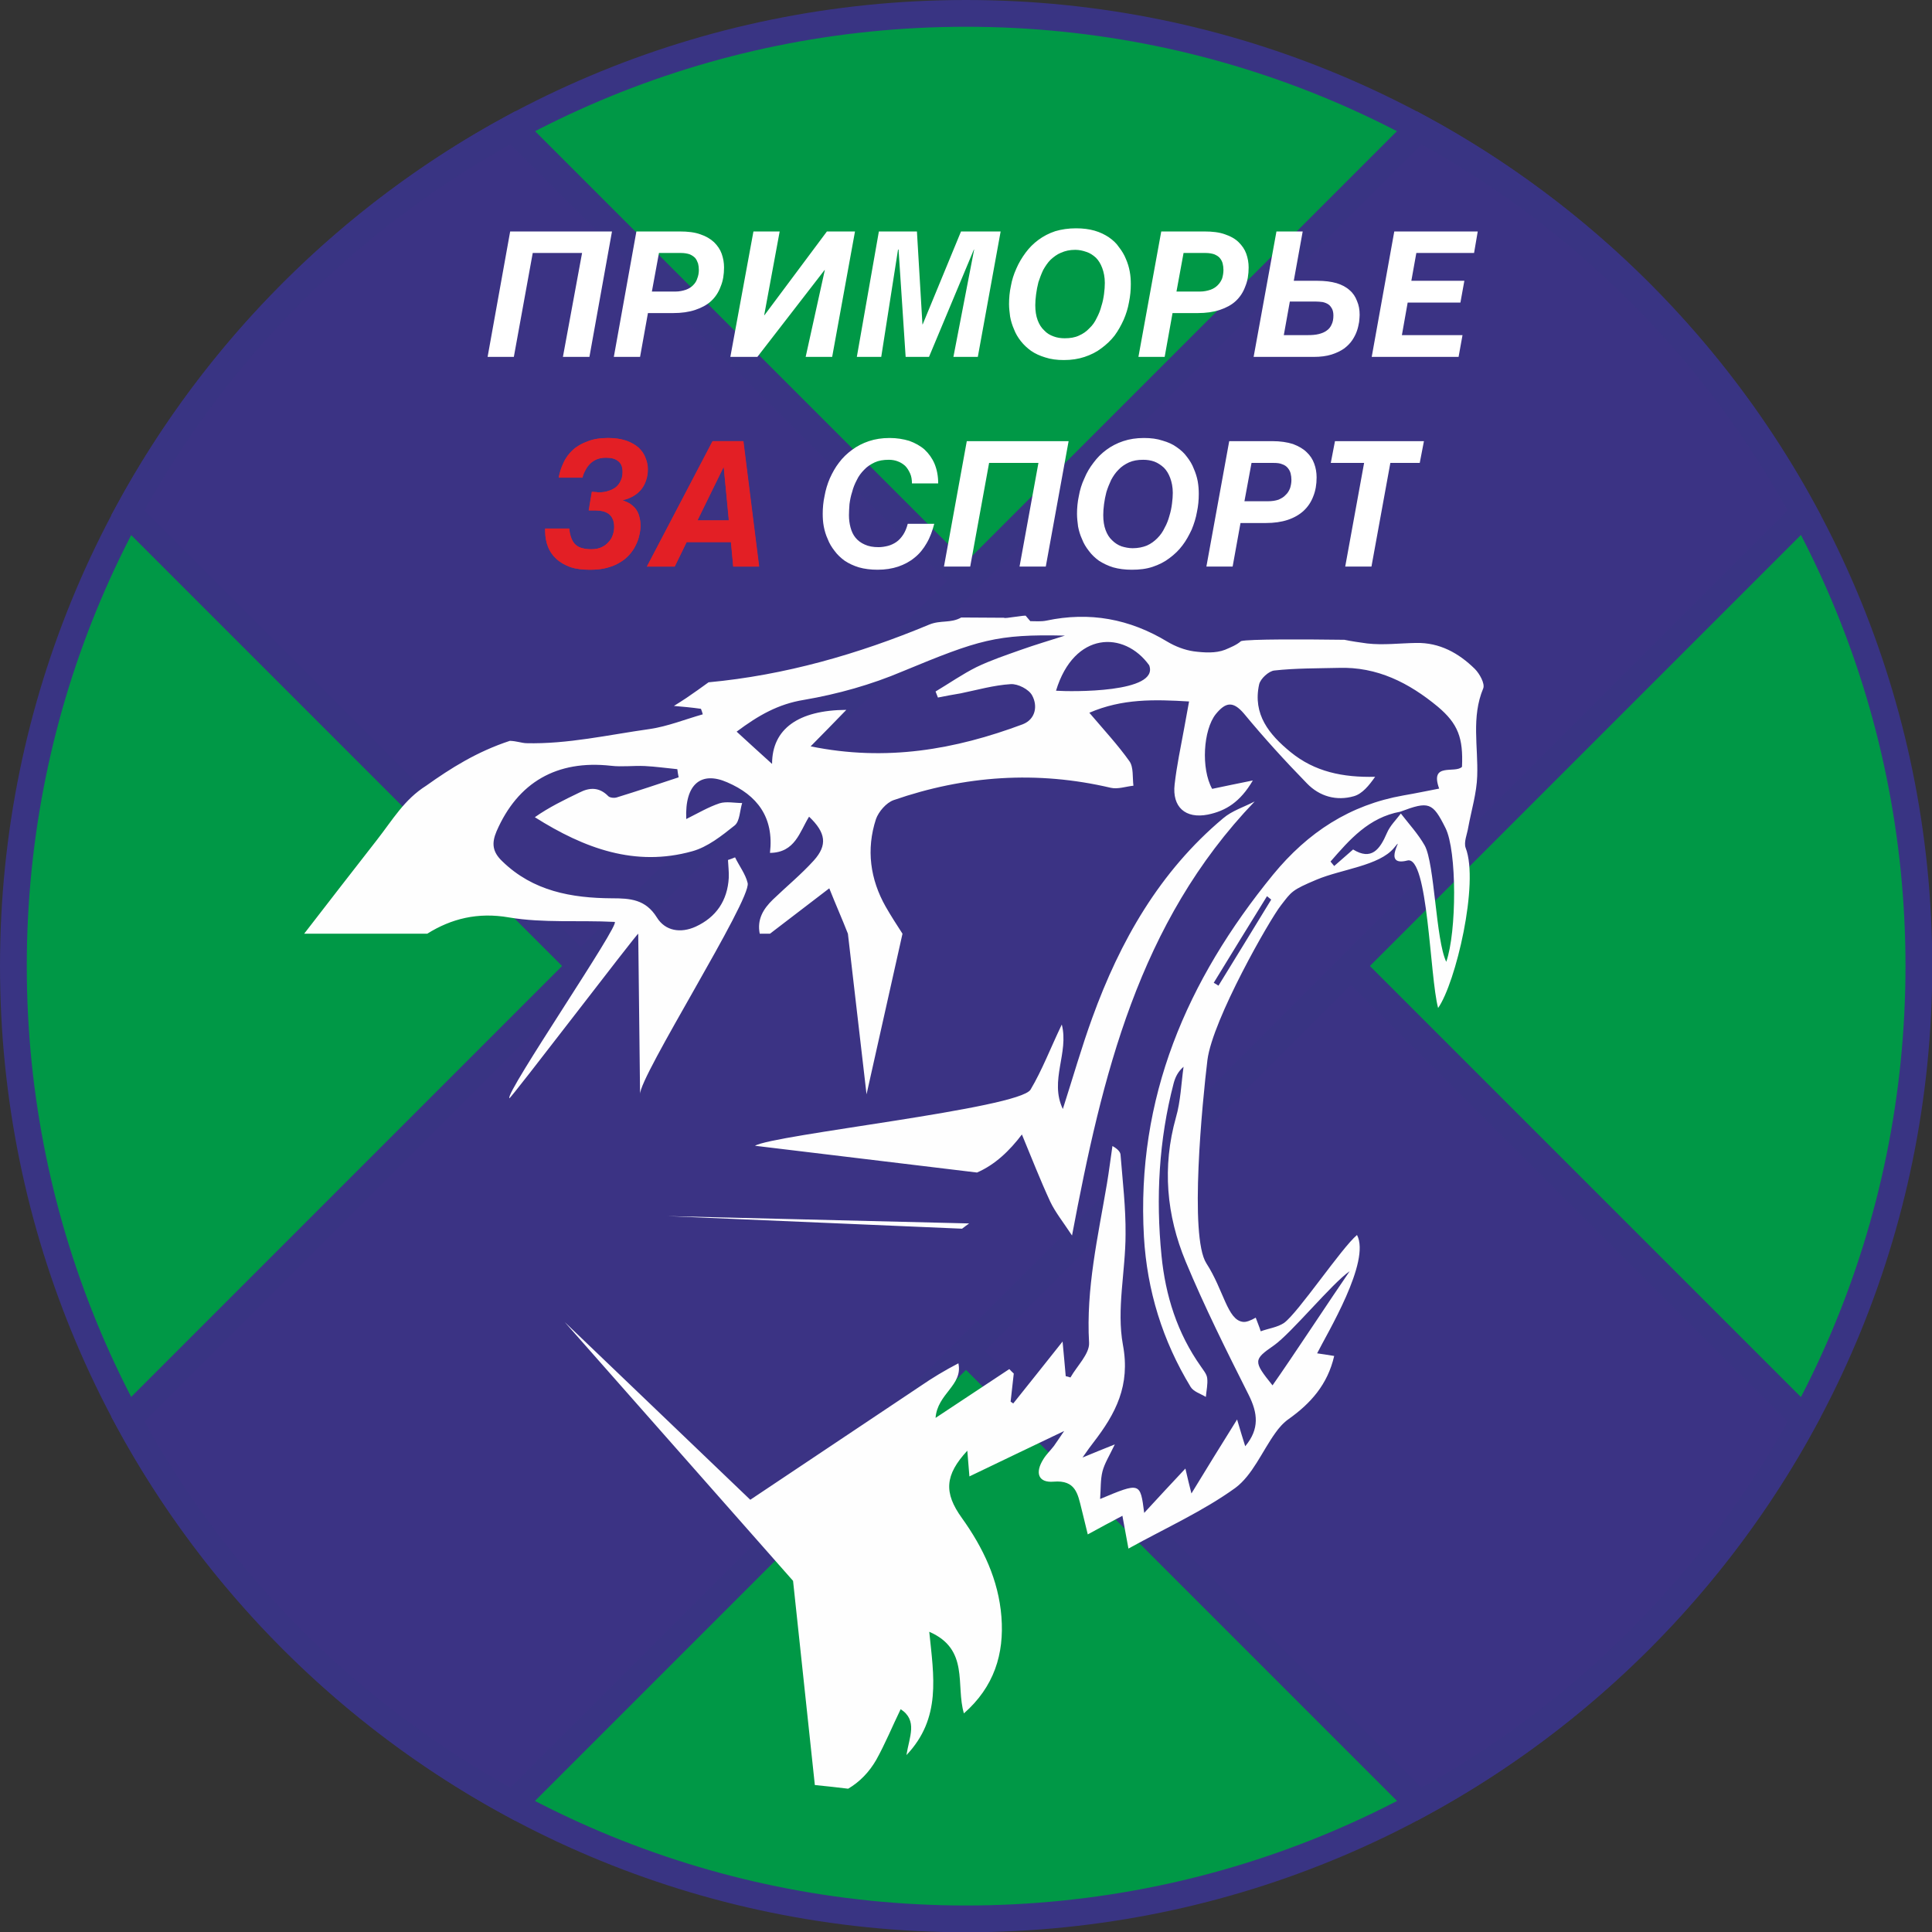 <?xml version="1.0" encoding="UTF-8"?> <!-- Creator: CorelDRAW 2021.5 --> <svg xmlns="http://www.w3.org/2000/svg" xmlns:xlink="http://www.w3.org/1999/xlink" xmlns:xodm="http://www.corel.com/coreldraw/odm/2003" xml:space="preserve" width="500px" height="500px" style="shape-rendering:geometricPrecision; text-rendering:geometricPrecision; image-rendering:optimizeQuality; fill-rule:evenodd; clip-rule:evenodd" viewBox="0 0 73.62 73.62"><rect x="0" y="0" width="73.62" height="73.62" fill="#333333" stroke="none"/> <defs> <style type="text/css"> <![CDATA[ .str0 {stroke:#393483;stroke-width:1.02;stroke-miterlimit:22.926} .fil1 {fill:#009846} .fil2 {fill:#3B3384} .fil0 {fill:white} .fil4 {fill:white;fill-rule:nonzero} .fil5 {fill:#E31F25;fill-rule:nonzero} .fil3 {fill:#FEFEFE;fill-rule:nonzero} ]]> </style> </defs> <g id="Слой_x0020_1">  <circle class="fil0" cx="36.81" cy="36.81" r="36.3"></circle> <path class="fil1 str0" d="M36.81 0.51c20.05,0 36.31,16.25 36.31,36.3 0,20.05 -16.26,36.31 -36.31,36.31 -20.05,0 -36.3,-16.26 -36.3,-36.31 0,-20.05 16.25,-36.3 36.3,-36.3z"></path> <path class="fil2 str0" d="M68.75 54.08c-3.36,6.2 -8.47,11.31 -14.67,14.67l-49.21 -49.21c3.36,-6.2 8.47,-11.31 14.67,-14.67l49.21 49.21z"></path> <path class="fil2 str0" d="M54.08 4.87c6.2,3.36 11.31,8.47 14.67,14.67l-49.21 49.21c-6.2,-3.36 -11.31,-8.47 -14.67,-14.67l49.21 -49.21z"></path> <path class="fil3" d="M48.49 52.79c-0.74,-0.92 -0.73,-0.98 0.05,-1.52 0.67,-0.47 2.22,-2.37 2.89,-2.83 -0.67,0.97 -2.22,3.33 -2.94,4.35zm-36.9 -17.21l4.69 0c0.91,-0.57 1.92,-0.83 3.12,-0.62 1.31,0.22 2.68,0.1 4.02,0.17 0.27,0.02 -4.18,6.52 -4.01,6.72 0.04,0.04 4.88,-6.31 4.91,-6.27l0.07 6.12c-0.05,-0.65 4.25,-7.42 4.1,-8.05 -0.08,-0.34 -0.32,-0.65 -0.48,-0.98 -0.09,0.04 -0.18,0.07 -0.27,0.1 0.01,0.23 0.04,0.45 0.03,0.68 -0.05,0.87 -0.48,1.5 -1.26,1.86 -0.57,0.26 -1.16,0.17 -1.48,-0.35 -0.43,-0.69 -1.01,-0.73 -1.72,-0.73 -1.53,-0.01 -3,-0.27 -4.17,-1.41 -0.38,-0.36 -0.41,-0.69 -0.22,-1.14 0.81,-1.87 2.3,-2.73 4.36,-2.5 0.42,0.05 0.86,-0.01 1.29,0.01 0.41,0.02 0.82,0.08 1.24,0.12 0.01,0.1 0.03,0.21 0.05,0.31 -0.78,0.26 -1.56,0.52 -2.34,0.76 -0.1,0.04 -0.28,0.02 -0.34,-0.04 -0.34,-0.35 -0.71,-0.34 -1.1,-0.14 -0.58,0.28 -1.16,0.56 -1.7,0.94 1.9,1.2 3.83,1.9 5.99,1.3 0.59,-0.16 1.13,-0.59 1.63,-0.99 0.19,-0.16 0.19,-0.56 0.28,-0.85 -0.29,0 -0.6,-0.07 -0.86,0.01 -0.42,0.14 -0.81,0.37 -1.27,0.6 -0.06,-1.35 0.58,-1.83 1.56,-1.4 1.14,0.49 1.79,1.33 1.63,2.69 0.96,-0.01 1.13,-0.8 1.49,-1.38 0.64,0.61 0.71,1.08 0.18,1.67 -0.48,0.53 -1.04,0.99 -1.56,1.49 -0.36,0.35 -0.61,0.75 -0.5,1.3l0.39 0 2.26 -1.73c0.25,0.63 0.5,1.19 0.71,1.73l0.71 6.12 1.37 -6.12c-0.22,-0.34 -0.44,-0.68 -0.64,-1.03 -0.59,-1.04 -0.75,-2.18 -0.37,-3.34 0.1,-0.28 0.39,-0.62 0.67,-0.72 2.71,-0.94 5.47,-1.13 8.28,-0.47 0.27,0.06 0.57,-0.05 0.86,-0.08 -0.04,-0.31 0.01,-0.7 -0.15,-0.93 -0.44,-0.62 -0.96,-1.18 -1.53,-1.85 1.25,-0.54 2.47,-0.51 3.8,-0.43 -0.07,0.37 -0.13,0.71 -0.19,1.04 -0.13,0.71 -0.28,1.41 -0.36,2.12 -0.1,0.86 0.41,1.32 1.27,1.15 0.68,-0.14 1.23,-0.48 1.71,-1.3 -0.63,0.13 -1.09,0.22 -1.55,0.32 -0.43,-0.77 -0.34,-2.25 0.14,-2.85 0.37,-0.45 0.65,-0.51 1.07,-0.02 0.76,0.92 1.57,1.81 2.4,2.66 0.48,0.5 1.13,0.68 1.79,0.49 0.32,-0.09 0.58,-0.41 0.81,-0.74 -1.23,0.03 -2.3,-0.19 -3.22,-0.94 -0.82,-0.67 -1.45,-1.44 -1.2,-2.58 0.05,-0.22 0.37,-0.51 0.58,-0.53 0.81,-0.09 1.63,-0.08 2.44,-0.1 1.48,-0.05 2.69,0.57 3.79,1.48 0.77,0.65 0.97,1.19 0.92,2.29 -0.26,0.27 -1.24,-0.19 -0.87,0.83 -0.42,0.08 -0.89,0.18 -1.36,0.26 -2.04,0.36 -3.64,1.4 -4.97,3.02 -3.29,4.03 -5.22,8.51 -4.92,13.8 0.12,2.05 0.71,3.96 1.78,5.72 0.11,0.18 0.38,0.26 0.58,0.38 0.02,-0.24 0.08,-0.49 0.05,-0.72 -0.02,-0.16 -0.15,-0.3 -0.24,-0.44 -0.9,-1.27 -1.35,-2.7 -1.5,-4.22 -0.22,-2.21 -0.1,-4.41 0.46,-6.56 0.06,-0.23 0.16,-0.45 0.38,-0.64 -0.09,0.64 -0.11,1.31 -0.29,1.93 -0.53,1.89 -0.36,3.73 0.37,5.49 0.72,1.73 1.56,3.41 2.4,5.08 0.35,0.7 0.42,1.3 -0.13,1.96 -0.09,-0.29 -0.18,-0.57 -0.31,-1.02 -0.63,1.01 -1.15,1.85 -1.74,2.82 -0.09,-0.35 -0.14,-0.56 -0.23,-0.95 -0.56,0.6 -1.04,1.11 -1.57,1.69 -0.15,-1.17 -0.15,-1.17 -1.68,-0.53 0.03,-0.4 0.01,-0.73 0.09,-1.05 0.08,-0.31 0.26,-0.59 0.47,-1.03 -0.45,0.18 -0.75,0.3 -1.23,0.5 0.21,-0.3 0.31,-0.44 0.42,-0.58 0.84,-1.09 1.41,-2.16 1.12,-3.71 -0.25,-1.36 0.1,-2.81 0.1,-4.22 0.01,-1.01 -0.11,-2.01 -0.19,-3.01 0,-0.12 -0.11,-0.24 -0.31,-0.35 -0.07,0.48 -0.13,0.96 -0.21,1.44 -0.34,2.01 -0.8,3.99 -0.68,6.06 0.02,0.42 -0.46,0.88 -0.71,1.32 -0.06,-0.02 -0.12,-0.04 -0.18,-0.05 -0.03,-0.38 -0.07,-0.76 -0.12,-1.32 -0.71,0.9 -1.3,1.63 -1.88,2.36 -0.03,-0.02 -0.07,-0.05 -0.1,-0.07 0.04,-0.36 0.08,-0.72 0.12,-1.07 -0.06,-0.06 -0.12,-0.11 -0.17,-0.17 -0.89,0.59 -1.77,1.17 -2.81,1.86 0.07,-0.93 1.05,-1.24 0.87,-2.08 -0.52,0.27 -1,0.56 -1.45,0.87l-6.48 4.33 -7.07 -6.77 8.7 9.86 0.83 7.78c0.42,0.04 0.85,0.09 1.27,0.14 0.44,-0.26 0.8,-0.63 1.07,-1.1 0.34,-0.61 0.61,-1.27 0.93,-1.93 0.66,0.43 0.33,1.05 0.22,1.75 1.34,-1.41 1.04,-3.01 0.87,-4.7 1.54,0.67 1,2.03 1.32,3.11 1.15,-1.01 1.54,-2.26 1.43,-3.68 -0.11,-1.41 -0.7,-2.64 -1.51,-3.77 -0.69,-0.96 -0.65,-1.63 0.21,-2.56 0.03,0.38 0.06,0.75 0.08,0.98 1.21,-0.58 2.35,-1.13 3.61,-1.73 -0.18,0.26 -0.28,0.42 -0.39,0.57 -0.13,0.17 -0.29,0.32 -0.4,0.5 -0.33,0.52 -0.2,0.91 0.39,0.86 0.84,-0.07 0.92,0.47 1.06,1.03 0.07,0.27 0.13,0.54 0.24,0.98 0.47,-0.26 0.87,-0.47 1.32,-0.71 0.08,0.43 0.13,0.72 0.23,1.25 1.45,-0.8 2.85,-1.43 4.07,-2.31 0.66,-0.49 1.02,-1.39 1.53,-2.1 0.14,-0.2 0.31,-0.39 0.51,-0.53 0.83,-0.59 1.48,-1.31 1.73,-2.4 -0.28,-0.05 -0.46,-0.07 -0.65,-0.1 0.38,-0.76 2.05,-3.5 1.52,-4.51 -0.58,0.48 -2.24,2.96 -2.78,3.35 -0.25,0.17 -0.59,0.21 -0.89,0.32 -0.05,-0.17 -0.13,-0.35 -0.19,-0.52 -0.19,0.11 -0.37,0.18 -0.49,0.16 -0.59,-0.07 -0.73,-1.21 -1.39,-2.23 -0.66,-1.02 -0.15,-6.19 0.04,-7.75 0.2,-1.55 2.38,-5.36 2.8,-5.89 0.41,-0.53 0.41,-0.58 1.36,-0.98 0.95,-0.4 2.39,-0.53 2.95,-1.21 0.49,-0.61 -0.54,0.75 0.51,0.48 0.79,-0.2 0.85,4.43 1.17,5.62 0.67,-0.95 1.57,-4.76 1.05,-6.1 -0.08,-0.22 0.06,-0.53 0.1,-0.79 0.12,-0.65 0.32,-1.3 0.34,-1.95 0.04,-1.12 -0.23,-2.24 0.23,-3.34 0.07,-0.18 -0.14,-0.56 -0.32,-0.74 -0.61,-0.6 -1.34,-1.01 -2.24,-0.99 -0.62,0.01 -1.25,0.09 -1.86,0.02 -0.29,-0.04 -0.58,-0.08 -0.87,-0.14 -1.49,-0.02 -3.66,-0.03 -3.94,0.05l0 0c-0.17,0.15 -0.4,0.24 -0.61,0.33 -0.36,0.14 -0.8,0.11 -1.19,0.06 -0.35,-0.05 -0.71,-0.19 -1.01,-0.37 -1.44,-0.87 -2.96,-1.15 -4.61,-0.8 -0.2,0.04 -0.41,0.02 -0.61,0.02 -0.06,-0.07 -0.11,-0.13 -0.17,-0.2 0.03,-0.05 -0.85,0.12 -0.82,0.07l-1.64 -0.01c-0.41,0.23 -0.78,0.09 -1.22,0.27 -2.71,1.13 -5.51,1.93 -8.41,2.2 -0.27,0.2 -0.56,0.4 -0.85,0.6 -0.17,0.11 -0.32,0.21 -0.47,0.3 0.34,0.03 0.69,0.06 1.03,0.11 0.03,0.07 0.05,0.14 0.07,0.21 -0.67,0.19 -1.34,0.46 -2.02,0.56 -1.57,0.22 -3.13,0.58 -4.71,0.54 -0.19,-0.01 -0.36,-0.08 -0.62,-0.09 -1.25,0.41 -2.25,1.04 -3.19,1.71 -0.84,0.53 -1.27,1.29 -1.88,2.07 -0.93,1.19 -1.85,2.38 -2.77,3.57l0 0zm17.18 8.08l8.46 1.02c0.69,-0.3 1.24,-0.83 1.71,-1.45 0.37,0.89 0.7,1.74 1.08,2.56 0.19,0.4 0.48,0.76 0.83,1.29 1.15,-6.09 2.53,-11.92 6.96,-16.54 -0.4,0.21 -0.86,0.35 -1.2,0.64 -2.42,2.03 -3.93,4.68 -4.99,7.61 -0.4,1.1 -0.72,2.22 -1.12,3.47 -0.52,-1.09 0.24,-2.14 -0.04,-3.22 -0.44,0.92 -0.75,1.74 -1.19,2.48 -0.43,0.72 -9.82,1.72 -10.5,2.14l0 0zm-3.34 2.68l11.23 0.48c0.08,-0.06 0.17,-0.13 0.27,-0.2l-11.5 -0.28 0 0zm23.01 -12.06c-0.67,1.1 -1.34,2.19 -2.01,3.28 -0.06,-0.04 -0.12,-0.08 -0.18,-0.11 0.67,-1.1 1.35,-2.2 2.03,-3.3 0.05,0.04 0.11,0.09 0.16,0.13l0 0zm-17.81 -7.61c1.29,-0.22 2.57,-0.58 3.77,-1.09 2.9,-1.2 3.57,-1.42 6.18,-1.36 -0.56,0.18 -1.14,0.35 -1.7,0.55 -0.56,0.2 -1.13,0.39 -1.67,0.65 -0.54,0.27 -1.04,0.62 -1.56,0.93 0.03,0.07 0.06,0.15 0.09,0.23 0.29,-0.06 0.58,-0.11 0.87,-0.16 0.63,-0.13 1.26,-0.31 1.9,-0.35 0.28,-0.02 0.7,0.2 0.82,0.43 0.22,0.4 0.13,0.91 -0.36,1.1 -2.57,0.96 -5.2,1.43 -8.08,0.84 0.5,-0.51 0.89,-0.9 1.36,-1.39 -1.82,0.01 -2.83,0.72 -2.83,2.06 -0.49,-0.44 -0.89,-0.81 -1.35,-1.23 0.83,-0.62 1.58,-1.05 2.56,-1.21l0 0zm13.16 -1.32c0.4,1.06 -2.98,1.01 -3.55,0.97 0.69,-2.27 2.6,-2.29 3.55,-0.97zm11.32 11.3c-0.4,-0.83 -0.44,-3.74 -0.82,-4.43 -0.25,-0.44 -0.6,-0.82 -0.91,-1.22 -0.18,0.24 -0.41,0.46 -0.53,0.74 -0.27,0.63 -0.59,1.06 -1.29,0.63 -0.27,0.24 -0.49,0.43 -0.72,0.63 -0.04,-0.05 -0.09,-0.11 -0.14,-0.17 0.73,-0.84 1.46,-1.68 2.66,-1.9 1.09,-0.41 1.23,-0.36 1.72,0.62 0.44,0.87 0.43,3.96 0.03,5.1l0 0z"></path> <g id="_105553565098144"> <path class="fil4" d="M19.44 8.82l3.88 0 -0.86 4.78 -1.01 0 0.73 -3.96 -1.88 0 -0.72 3.96 -1 0 0.86 -4.78zm4.81 0l1.65 0c0.31,0 0.57,0.03 0.79,0.11 0.21,0.07 0.38,0.17 0.52,0.3 0.13,0.13 0.23,0.27 0.29,0.44 0.06,0.17 0.09,0.34 0.09,0.52 0,0.27 -0.04,0.52 -0.13,0.73 -0.08,0.22 -0.2,0.4 -0.36,0.55 -0.16,0.15 -0.37,0.26 -0.61,0.34 -0.24,0.08 -0.52,0.12 -0.84,0.12l-0.96 0 -0.3 1.67 -1 0 0.86 -4.78zm0.59 2.29l0.89 0c0.16,0 0.29,-0.03 0.41,-0.07 0.11,-0.04 0.2,-0.1 0.27,-0.17 0.08,-0.08 0.13,-0.16 0.16,-0.26 0.04,-0.1 0.06,-0.21 0.06,-0.32 0,-0.09 -0.01,-0.17 -0.03,-0.25 -0.03,-0.08 -0.06,-0.15 -0.11,-0.21 -0.06,-0.06 -0.12,-0.1 -0.21,-0.14 -0.09,-0.03 -0.2,-0.05 -0.33,-0.05l-0.84 0 -0.27 1.47zm3.87 -2.29l1 0 -0.59 3.19 0.01 0 2.38 -3.19 1.07 0 -0.87 4.78 -1.01 0 0.73 -3.31 -0.01 0 -2.56 3.31 -1.03 0 0.88 -4.78zm4.78 0l1.45 0 0.21 3.54 0.01 0 1.46 -3.54 1.51 0 -0.87 4.78 -0.93 0 0.79 -4.09 -0.01 0 -1.71 4.09 -0.89 0 -0.27 -4.09 -0.02 0 -0.64 4.09 -0.93 0 0.84 -4.78zm4.96 2.77c0,-0.23 0.02,-0.46 0.07,-0.69 0.04,-0.23 0.11,-0.45 0.21,-0.67 0.09,-0.21 0.21,-0.41 0.35,-0.6 0.14,-0.19 0.3,-0.35 0.49,-0.49 0.19,-0.14 0.4,-0.25 0.64,-0.33 0.24,-0.07 0.5,-0.11 0.79,-0.11 0.27,0 0.5,0.03 0.71,0.09 0.21,0.06 0.39,0.15 0.54,0.25 0.16,0.11 0.29,0.23 0.39,0.38 0.11,0.14 0.2,0.29 0.26,0.44 0.07,0.16 0.12,0.32 0.15,0.49 0.03,0.16 0.04,0.32 0.04,0.48 0,0.22 -0.02,0.45 -0.07,0.69 -0.04,0.23 -0.11,0.45 -0.2,0.66 -0.1,0.22 -0.21,0.42 -0.35,0.61 -0.14,0.18 -0.31,0.34 -0.5,0.48 -0.18,0.14 -0.4,0.25 -0.64,0.33 -0.24,0.08 -0.5,0.12 -0.79,0.12 -0.26,0 -0.5,-0.03 -0.71,-0.1 -0.2,-0.06 -0.38,-0.14 -0.54,-0.25 -0.15,-0.11 -0.28,-0.23 -0.39,-0.37 -0.11,-0.14 -0.2,-0.29 -0.26,-0.45 -0.07,-0.16 -0.12,-0.32 -0.15,-0.49 -0.02,-0.16 -0.04,-0.32 -0.04,-0.47zm1 0.04c0,0.22 0.03,0.41 0.09,0.57 0.06,0.16 0.14,0.29 0.25,0.39 0.1,0.11 0.22,0.18 0.36,0.23 0.13,0.05 0.28,0.07 0.42,0.07 0.21,0 0.39,-0.03 0.54,-0.1 0.16,-0.07 0.29,-0.16 0.4,-0.28 0.12,-0.11 0.21,-0.24 0.28,-0.39 0.08,-0.15 0.14,-0.3 0.18,-0.46 0.05,-0.15 0.08,-0.31 0.1,-0.46 0.02,-0.15 0.03,-0.29 0.03,-0.42 0,-0.22 -0.04,-0.41 -0.1,-0.57 -0.06,-0.16 -0.14,-0.29 -0.24,-0.39 -0.11,-0.1 -0.23,-0.18 -0.36,-0.22 -0.14,-0.05 -0.28,-0.08 -0.43,-0.08 -0.21,0 -0.38,0.04 -0.54,0.11 -0.15,0.06 -0.28,0.16 -0.4,0.27 -0.11,0.11 -0.2,0.25 -0.28,0.39 -0.07,0.15 -0.13,0.31 -0.18,0.46 -0.04,0.16 -0.07,0.31 -0.09,0.47 -0.02,0.15 -0.03,0.29 -0.03,0.41zm4.8 -2.81l1.64 0c0.31,0 0.57,0.03 0.79,0.11 0.21,0.07 0.39,0.17 0.52,0.3 0.13,0.13 0.23,0.27 0.29,0.44 0.06,0.17 0.09,0.34 0.09,0.52 0,0.27 -0.04,0.52 -0.13,0.73 -0.08,0.22 -0.2,0.4 -0.36,0.55 -0.16,0.15 -0.37,0.26 -0.61,0.34 -0.24,0.08 -0.52,0.12 -0.84,0.12l-0.96 0 -0.3 1.67 -1 0 0.87 -4.78zm0.58 2.29l0.89 0c0.16,0 0.29,-0.03 0.41,-0.07 0.11,-0.04 0.2,-0.1 0.27,-0.17 0.08,-0.08 0.13,-0.16 0.17,-0.26 0.03,-0.1 0.05,-0.21 0.05,-0.32 0,-0.09 -0.01,-0.17 -0.03,-0.25 -0.02,-0.08 -0.06,-0.15 -0.11,-0.21 -0.05,-0.06 -0.12,-0.1 -0.21,-0.14 -0.09,-0.03 -0.2,-0.05 -0.33,-0.05l-0.84 0 -0.27 1.47zm3.81 -2.29l1 0 -0.34 1.88 0.9 0c0.28,0 0.52,0.03 0.73,0.09 0.2,0.06 0.37,0.15 0.5,0.27 0.13,0.11 0.22,0.25 0.28,0.41 0.07,0.16 0.1,0.33 0.1,0.53 0,0.07 -0.01,0.16 -0.02,0.27 -0.02,0.1 -0.04,0.22 -0.08,0.33 -0.04,0.12 -0.1,0.24 -0.18,0.36 -0.08,0.12 -0.18,0.22 -0.31,0.32 -0.13,0.09 -0.29,0.17 -0.48,0.23 -0.19,0.06 -0.42,0.09 -0.68,0.09l-2.29 0 0.87 -4.78zm0.28 3.95l0.92 0c0.15,0 0.29,-0.01 0.41,-0.04 0.12,-0.03 0.22,-0.07 0.3,-0.13 0.09,-0.06 0.15,-0.14 0.19,-0.23 0.05,-0.1 0.07,-0.21 0.07,-0.35 0,-0.1 -0.02,-0.19 -0.05,-0.25 -0.04,-0.07 -0.08,-0.13 -0.14,-0.17 -0.06,-0.04 -0.13,-0.07 -0.22,-0.09 -0.08,-0.01 -0.18,-0.02 -0.28,-0.02l-0.97 0 -0.23 1.28zm4.21 -3.95l3.18 0 -0.14 0.82 -2.2 0 -0.19 1.06 2.02 0 -0.15 0.83 -2.01 0 -0.22 1.24 2.31 0 -0.15 0.83 -3.31 0 0.86 -4.78zm-18.38 9.6c0,-0.14 -0.02,-0.27 -0.07,-0.38 -0.05,-0.11 -0.11,-0.21 -0.19,-0.29 -0.08,-0.07 -0.17,-0.13 -0.28,-0.17 -0.1,-0.04 -0.22,-0.06 -0.34,-0.06 -0.21,0 -0.39,0.03 -0.54,0.1 -0.15,0.07 -0.29,0.16 -0.4,0.28 -0.11,0.11 -0.21,0.24 -0.28,0.39 -0.08,0.15 -0.14,0.3 -0.18,0.46 -0.05,0.15 -0.08,0.31 -0.1,0.46 -0.01,0.15 -0.02,0.29 -0.02,0.42 0,0.17 0.02,0.32 0.06,0.47 0.04,0.15 0.1,0.28 0.19,0.39 0.09,0.11 0.21,0.2 0.35,0.26 0.15,0.07 0.32,0.1 0.53,0.1 0.12,0 0.24,-0.02 0.36,-0.05 0.11,-0.03 0.22,-0.08 0.32,-0.15 0.1,-0.07 0.18,-0.16 0.26,-0.28 0.07,-0.11 0.13,-0.25 0.17,-0.41l1.01 0c-0.07,0.27 -0.16,0.52 -0.29,0.74 -0.12,0.21 -0.27,0.4 -0.46,0.55 -0.18,0.15 -0.39,0.26 -0.62,0.34 -0.24,0.08 -0.5,0.12 -0.79,0.12 -0.26,0 -0.5,-0.03 -0.71,-0.09 -0.2,-0.06 -0.39,-0.15 -0.54,-0.25 -0.15,-0.11 -0.28,-0.23 -0.39,-0.38 -0.11,-0.14 -0.2,-0.29 -0.26,-0.45 -0.07,-0.15 -0.12,-0.32 -0.15,-0.48 -0.03,-0.16 -0.04,-0.32 -0.04,-0.48 0,-0.22 0.02,-0.45 0.07,-0.68 0.04,-0.23 0.11,-0.46 0.2,-0.67 0.1,-0.22 0.21,-0.42 0.35,-0.6 0.14,-0.19 0.31,-0.35 0.5,-0.49 0.19,-0.14 0.4,-0.25 0.64,-0.33 0.24,-0.08 0.5,-0.12 0.79,-0.12 0.27,0 0.52,0.04 0.75,0.11 0.22,0.08 0.42,0.19 0.58,0.33 0.16,0.15 0.29,0.33 0.38,0.54 0.09,0.22 0.14,0.46 0.14,0.75l-1 0zm2.09 -1.61l3.88 0 -0.87 4.78 -1 0 0.72 -3.95 -1.88 0 -0.72 3.95 -1 0 0.87 -4.78zm4.2 2.77c0,-0.22 0.02,-0.45 0.07,-0.68 0.04,-0.23 0.11,-0.46 0.21,-0.67 0.09,-0.22 0.21,-0.42 0.35,-0.6 0.14,-0.19 0.3,-0.35 0.49,-0.49 0.19,-0.14 0.4,-0.25 0.64,-0.33 0.24,-0.08 0.5,-0.12 0.79,-0.12 0.27,0 0.5,0.03 0.71,0.1 0.21,0.06 0.39,0.14 0.54,0.25 0.16,0.11 0.29,0.23 0.39,0.37 0.11,0.14 0.2,0.29 0.26,0.45 0.07,0.16 0.12,0.32 0.15,0.48 0.03,0.17 0.04,0.33 0.04,0.48 0,0.23 -0.02,0.46 -0.07,0.69 -0.04,0.23 -0.11,0.45 -0.2,0.67 -0.1,0.21 -0.21,0.42 -0.35,0.6 -0.14,0.19 -0.31,0.35 -0.5,0.49 -0.18,0.14 -0.4,0.25 -0.64,0.33 -0.24,0.08 -0.5,0.11 -0.79,0.11 -0.26,0 -0.5,-0.03 -0.71,-0.09 -0.2,-0.06 -0.38,-0.15 -0.54,-0.25 -0.15,-0.11 -0.28,-0.23 -0.39,-0.38 -0.11,-0.14 -0.2,-0.29 -0.26,-0.45 -0.07,-0.15 -0.12,-0.32 -0.15,-0.48 -0.02,-0.16 -0.04,-0.32 -0.04,-0.48zm1 0.05c0,0.22 0.03,0.41 0.09,0.57 0.06,0.16 0.14,0.29 0.25,0.39 0.1,0.1 0.22,0.18 0.36,0.23 0.13,0.04 0.28,0.07 0.42,0.07 0.21,0 0.39,-0.04 0.54,-0.1 0.16,-0.07 0.29,-0.17 0.4,-0.28 0.12,-0.12 0.21,-0.25 0.28,-0.4 0.08,-0.14 0.14,-0.3 0.18,-0.45 0.05,-0.16 0.08,-0.31 0.1,-0.47 0.02,-0.15 0.03,-0.29 0.03,-0.41 0,-0.22 -0.04,-0.41 -0.1,-0.57 -0.06,-0.16 -0.14,-0.29 -0.24,-0.39 -0.11,-0.1 -0.23,-0.18 -0.36,-0.23 -0.14,-0.05 -0.28,-0.07 -0.43,-0.07 -0.21,0 -0.38,0.03 -0.54,0.1 -0.15,0.07 -0.29,0.16 -0.4,0.28 -0.11,0.11 -0.2,0.24 -0.28,0.39 -0.07,0.15 -0.13,0.3 -0.18,0.46 -0.04,0.15 -0.07,0.31 -0.09,0.46 -0.02,0.15 -0.03,0.29 -0.03,0.42zm4.8 -2.82l1.64 0c0.31,0 0.57,0.04 0.79,0.11 0.21,0.08 0.39,0.18 0.52,0.31 0.13,0.12 0.23,0.27 0.29,0.44 0.06,0.16 0.09,0.34 0.09,0.52 0,0.27 -0.04,0.51 -0.13,0.73 -0.08,0.21 -0.2,0.39 -0.36,0.54 -0.16,0.15 -0.37,0.27 -0.61,0.35 -0.24,0.08 -0.52,0.12 -0.84,0.12l-0.96 0 -0.3 1.66 -1 0 0.87 -4.78zm0.58 2.29l0.89 0c0.16,0 0.29,-0.02 0.41,-0.06 0.11,-0.05 0.2,-0.1 0.27,-0.18 0.08,-0.07 0.13,-0.16 0.17,-0.26 0.03,-0.1 0.05,-0.2 0.05,-0.31 0,-0.09 -0.01,-0.17 -0.03,-0.25 -0.02,-0.08 -0.06,-0.15 -0.11,-0.21 -0.05,-0.06 -0.12,-0.11 -0.21,-0.14 -0.09,-0.04 -0.2,-0.05 -0.33,-0.05l-0.84 0 -0.27 1.46zm4.56 -1.46l-1.27 0 0.16 -0.83 3.39 0 -0.16 0.83 -1.12 0 -0.72 3.95 -1 0 0.72 -3.95z"></path> <path class="fil5" d="M21.29 18.2c0.04,-0.19 0.1,-0.38 0.18,-0.56 0.09,-0.19 0.21,-0.35 0.36,-0.49 0.15,-0.14 0.34,-0.25 0.56,-0.33 0.22,-0.09 0.49,-0.13 0.78,-0.13 0.27,0 0.5,0.04 0.7,0.1 0.19,0.07 0.34,0.16 0.47,0.27 0.12,0.12 0.21,0.24 0.26,0.39 0.06,0.14 0.09,0.28 0.09,0.43 0,0.14 -0.02,0.28 -0.06,0.4 -0.04,0.13 -0.1,0.25 -0.18,0.35 -0.08,0.1 -0.17,0.19 -0.29,0.26 -0.12,0.08 -0.26,0.13 -0.42,0.17l0 0.01c0.11,0.04 0.2,0.08 0.28,0.13 0.08,0.06 0.15,0.12 0.21,0.2 0.06,0.08 0.1,0.17 0.13,0.27 0.03,0.11 0.05,0.23 0.05,0.37 0,0.12 -0.02,0.24 -0.05,0.37 -0.03,0.13 -0.08,0.26 -0.14,0.38 -0.06,0.13 -0.15,0.25 -0.25,0.36 -0.1,0.11 -0.22,0.21 -0.36,0.29 -0.14,0.09 -0.31,0.15 -0.49,0.2 -0.19,0.05 -0.4,0.07 -0.63,0.07 -0.29,0 -0.54,-0.03 -0.75,-0.1 -0.21,-0.08 -0.39,-0.18 -0.53,-0.31 -0.15,-0.13 -0.25,-0.29 -0.33,-0.47 -0.07,-0.18 -0.1,-0.38 -0.1,-0.6l0 -0.09 0.91 0c0.02,0.16 0.05,0.28 0.09,0.38 0.04,0.1 0.09,0.18 0.16,0.24 0.07,0.06 0.16,0.11 0.26,0.13 0.1,0.03 0.21,0.04 0.35,0.04 0.15,0 0.28,-0.03 0.38,-0.08 0.11,-0.05 0.2,-0.12 0.27,-0.2 0.07,-0.08 0.13,-0.17 0.16,-0.28 0.03,-0.1 0.05,-0.2 0.05,-0.29 0,-0.13 -0.02,-0.23 -0.06,-0.31 -0.04,-0.08 -0.09,-0.14 -0.15,-0.19 -0.07,-0.05 -0.14,-0.08 -0.23,-0.1 -0.08,-0.02 -0.17,-0.03 -0.25,-0.03l-0.28 0 0.12 -0.71c0.05,0.01 0.1,0.01 0.15,0.01 0.05,0.01 0.1,0.01 0.15,0.01 0.12,0 0.24,-0.02 0.34,-0.05 0.11,-0.04 0.2,-0.09 0.28,-0.15 0.08,-0.07 0.14,-0.15 0.18,-0.25 0.05,-0.09 0.07,-0.2 0.07,-0.33 0,-0.19 -0.06,-0.33 -0.17,-0.41 -0.11,-0.09 -0.26,-0.13 -0.46,-0.13 -0.13,0 -0.25,0.02 -0.35,0.06 -0.1,0.04 -0.19,0.1 -0.26,0.17 -0.07,0.07 -0.13,0.15 -0.18,0.25 -0.05,0.09 -0.09,0.18 -0.11,0.28l-0.91 0zm6.29 -0.39l-0.01 0 -0.99 2.02 1.2 0 -0.2 -2.02zm-0.42 -1l1.17 0 0.6 4.78 -0.99 0 -0.08 -0.94 -1.69 0 -0.46 0.94 -1.06 0 2.51 -4.78z"></path> </g> <path class="fil5" d="M21.29 18.2c0.03,-0.19 0.09,-0.38 0.18,-0.56 0.08,-0.19 0.2,-0.35 0.35,-0.49 0.15,-0.14 0.34,-0.25 0.57,-0.33 0.22,-0.09 0.48,-0.13 0.78,-0.13 0.26,0 0.5,0.03 0.69,0.11 0.19,0.06 0.35,0.15 0.47,0.26 0.12,0.12 0.21,0.24 0.26,0.38 0.06,0.15 0.09,0.3 0.09,0.44 0,0.14 -0.02,0.28 -0.06,0.4 -0.04,0.13 -0.09,0.24 -0.17,0.35 -0.08,0.1 -0.18,0.19 -0.3,0.26 -0.12,0.07 -0.26,0.13 -0.42,0.17l0 0.01c0.11,0.04 0.2,0.08 0.28,0.13 0.08,0.06 0.16,0.12 0.22,0.2 0.05,0.08 0.1,0.17 0.12,0.27 0.04,0.11 0.05,0.23 0.05,0.37 0,0.12 -0.01,0.24 -0.05,0.38 -0.02,0.12 -0.07,0.25 -0.14,0.38 -0.06,0.12 -0.14,0.24 -0.24,0.35 -0.1,0.11 -0.22,0.21 -0.37,0.29 -0.14,0.09 -0.31,0.15 -0.49,0.2 -0.19,0.05 -0.4,0.07 -0.63,0.07 -0.29,0 -0.53,-0.03 -0.75,-0.1 -0.21,-0.08 -0.39,-0.18 -0.53,-0.31 -0.14,-0.13 -0.25,-0.28 -0.32,-0.47 -0.07,-0.18 -0.11,-0.38 -0.11,-0.59l0 -0.1 0.92 0c0.01,0.16 0.04,0.28 0.08,0.38 0.04,0.1 0.1,0.18 0.16,0.24 0.07,0.06 0.16,0.11 0.26,0.13 0.1,0.03 0.22,0.04 0.35,0.04 0.15,0 0.28,-0.03 0.39,-0.08 0.1,-0.05 0.2,-0.12 0.26,-0.2 0.08,-0.08 0.13,-0.17 0.16,-0.27 0.04,-0.1 0.05,-0.2 0.05,-0.3 0,-0.13 -0.02,-0.23 -0.06,-0.31 -0.03,-0.08 -0.09,-0.14 -0.15,-0.19 -0.06,-0.04 -0.14,-0.08 -0.22,-0.1 -0.08,-0.02 -0.17,-0.03 -0.26,-0.03l-0.28 0 0.12 -0.71c0.05,0 0.1,0.01 0.15,0.01 0.05,0.01 0.1,0.01 0.15,0.01 0.12,0 0.24,-0.02 0.34,-0.06 0.11,-0.03 0.2,-0.08 0.28,-0.14 0.08,-0.07 0.14,-0.15 0.18,-0.24 0.05,-0.1 0.07,-0.21 0.07,-0.34 0,-0.19 -0.05,-0.32 -0.17,-0.41 -0.11,-0.09 -0.26,-0.13 -0.46,-0.13 -0.13,0 -0.25,0.02 -0.35,0.06 -0.1,0.04 -0.19,0.1 -0.26,0.17 -0.07,0.07 -0.13,0.15 -0.18,0.25 -0.05,0.09 -0.09,0.18 -0.11,0.28l-0.9 0z"></path> <path id="_1" class="fil5" d="M27.58 17.81l-0.02 0 -0.99 2.02 1.2 0 -0.19 -2.02zm-0.43 -1l1.17 0 0.6 4.78 -0.98 0 -0.09 -0.93 -1.69 0 -0.45 0.93 -1.06 0 2.5 -4.78z"></path> </g> </svg> 